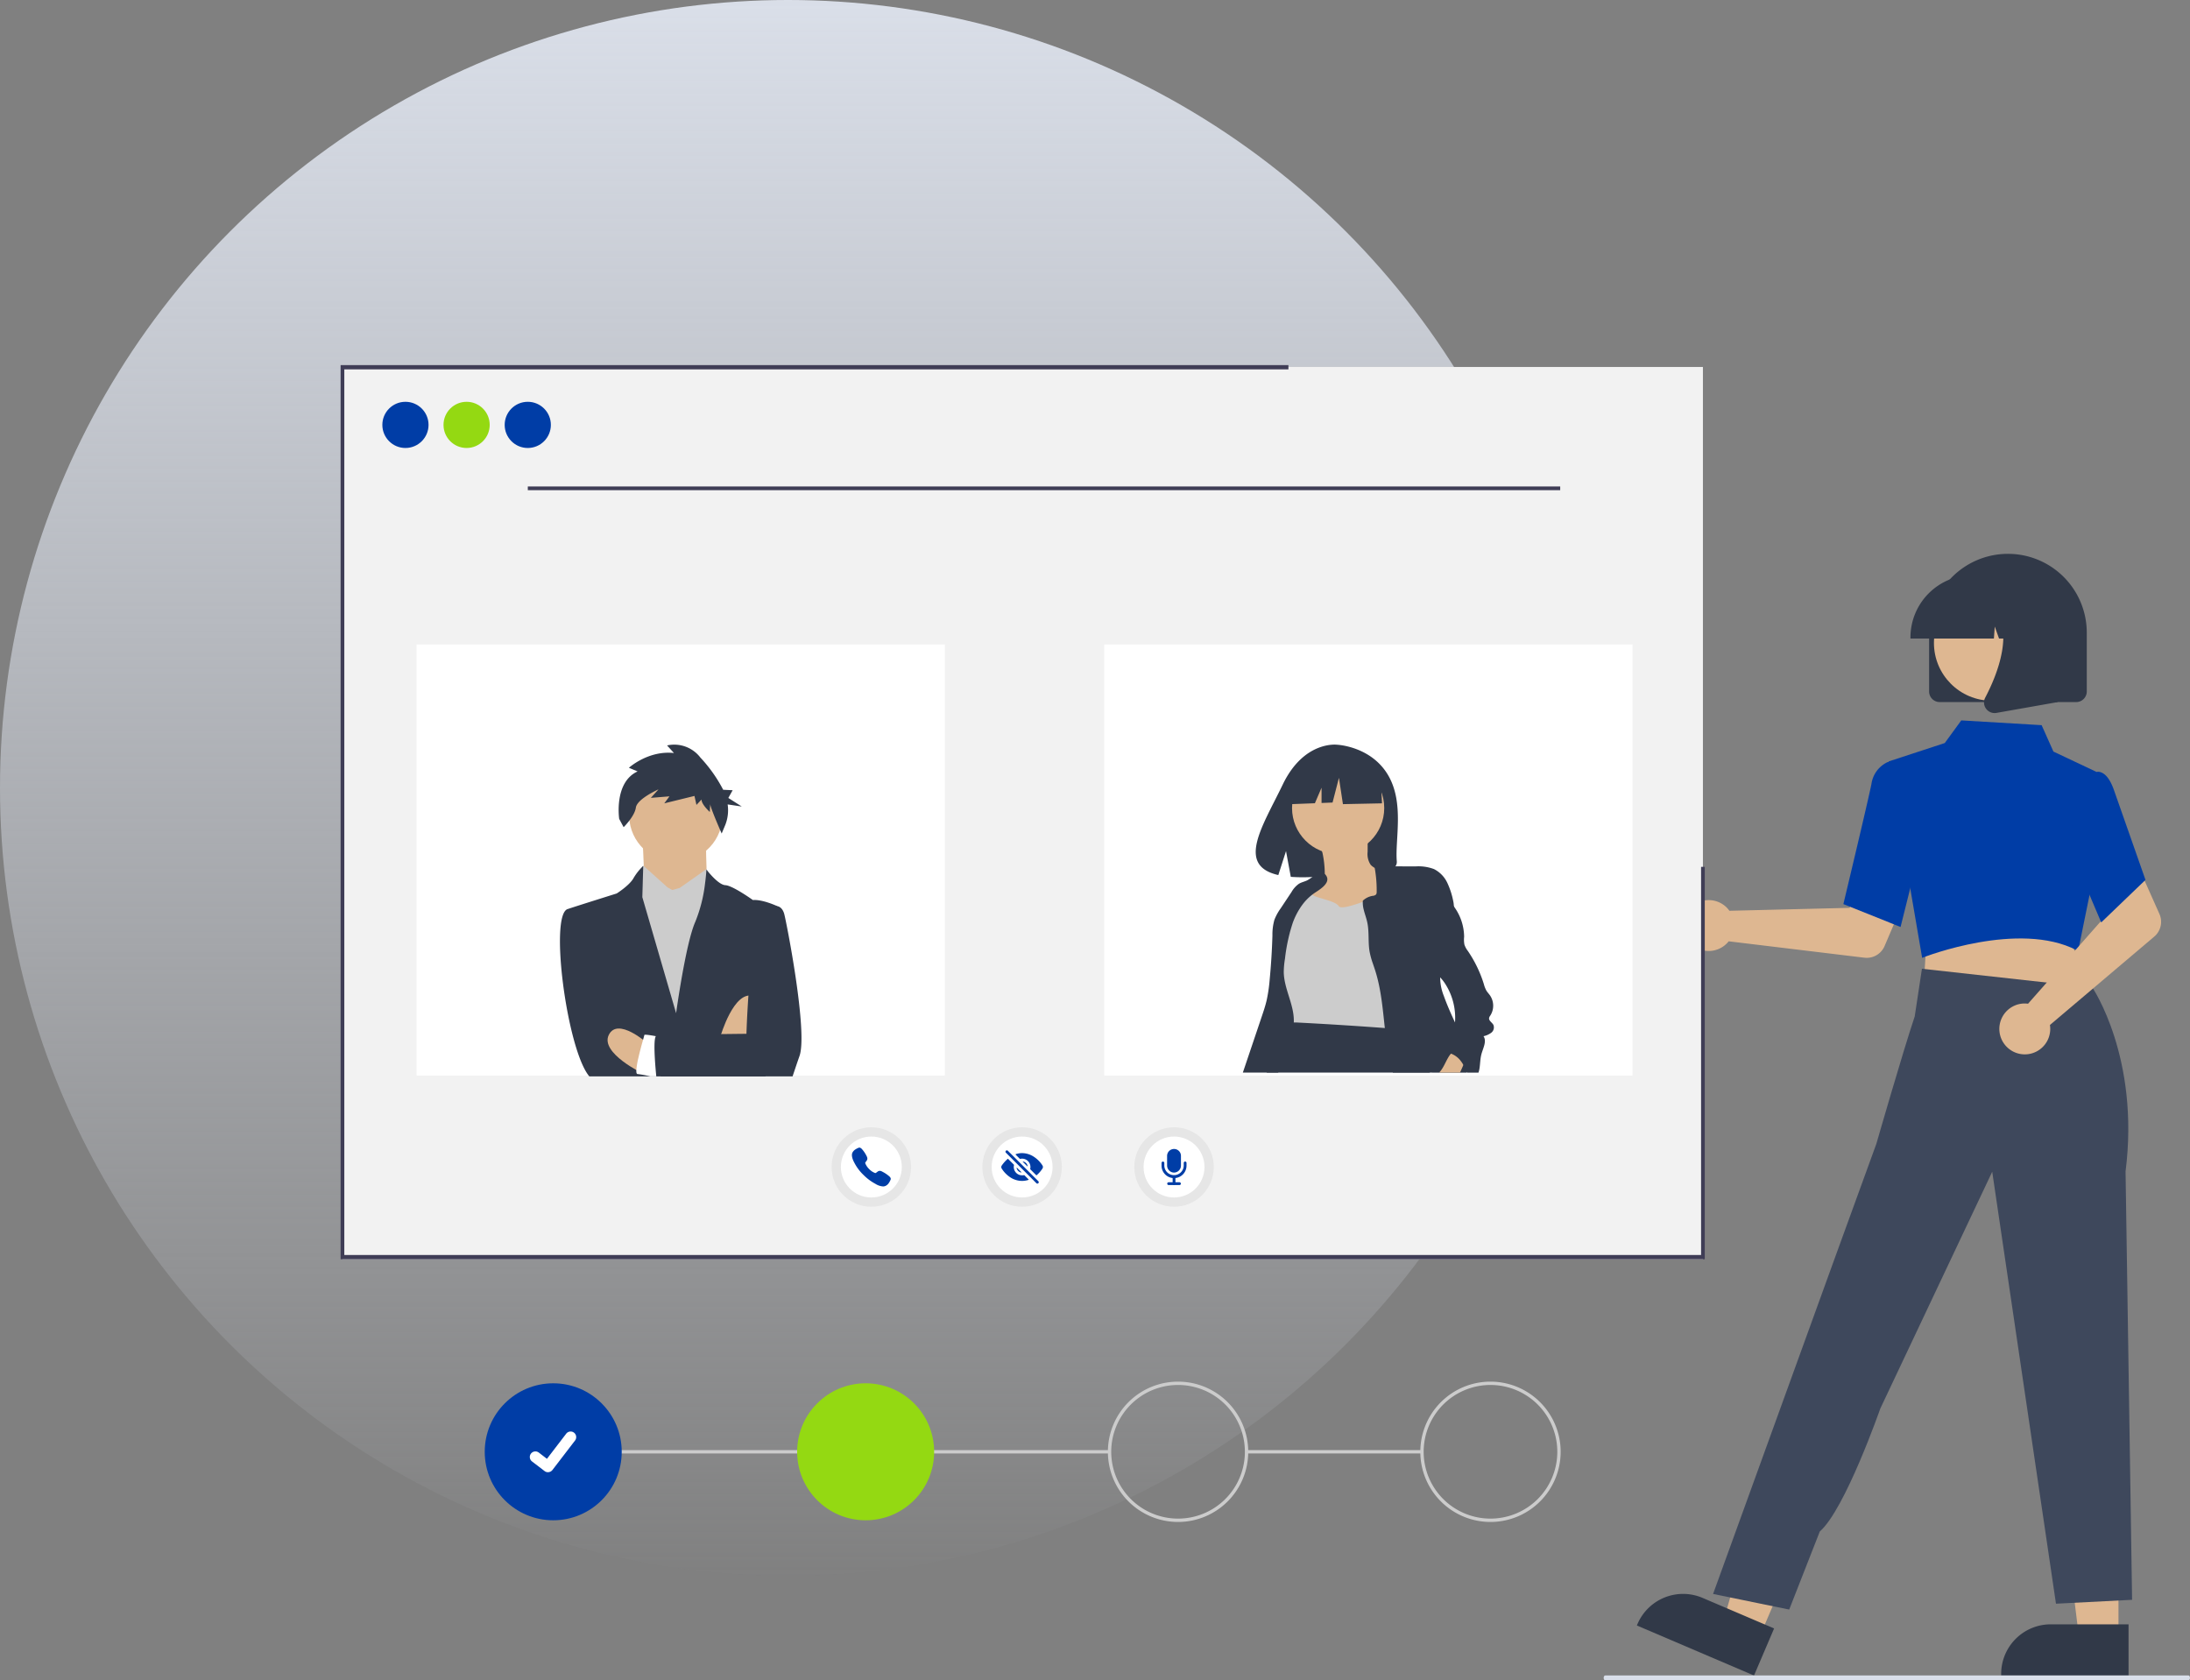 <svg xmlns="http://www.w3.org/2000/svg" xmlns:xlink="http://www.w3.org/1999/xlink" width="505.832" height="388.144" viewBox="0 0 505.832 388.144"><rect x="0" y="0" width="505.832" height="388.144" fill="#808080" stroke="none"/><defs><style>.a{fill:url(#a);}.b{fill:#deb791;}.c{fill:#313948;}.d{fill:#003da6;}.e{fill:#3e485c;}.f{fill:#d9dfea;}.g{fill:#f2f2f2;}.h{fill:#3f3d56;}.i{fill:#94d912;}.j{fill:#fff;}.k{fill:#ccc;}.l{fill:#e6e6e6;}</style><linearGradient id="a" x1="0.5" x2="0.5" y2="1" gradientUnits="objectBoundingBox"><stop offset="0" stop-color="#dadfe9"></stop><stop offset="1" stop-color="#dadfe9" stop-opacity="0"></stop></linearGradient></defs><g transform="translate(-151.999 -891)"><circle class="a" cx="182" cy="182" r="182" transform="translate(151.999 891)"></circle><g transform="translate(230.67 975.339)"><g transform="translate(291.732 43.596)"><path class="b" d="M735.306,299.915a5.88,5.88,0,0,1,.592.714l27.749-.679,3.237-5.915,9.565,3.719-4.713,11.028a4.478,4.478,0,0,1-4.654,2.686l-31.35-3.787a5.875,5.875,0,1,1-.426-7.766Z" transform="translate(-706.854 -218.177)"></path><path class="b" d="M934.963,643.062H925.84l-4.34-35.192h13.465Z" transform="translate(-816.056 -392.806)"></path><path class="c" d="M920.194,692.316H890.775v-.372a11.451,11.451,0,0,1,11.451-11.45h17.969Z" transform="translate(-798.96 -433.215)"></path><path class="b" d="M754.552,639.518l-8.39-3.585,9.833-34.067,12.383,5.29Z" transform="translate(-718.492 -389.465)"></path><path class="c" d="M728.131,683.5l-27.054-11.558.146-.343a11.452,11.452,0,0,1,15.028-6.032h0l16.524,7.059Z" transform="translate(-693.406 -424.395)"></path><path class="b" d="M851.045,322.823l-.66,10.691,19.286,2.064,20.179,2.16L883.911,321.5Z" transform="translate(-776.486 -233.461)"></path><path class="d" d="M839.887,264.606l-7.761-45.363,12.985-4.256,3.814-5.231,18.561,1.1,2.725,6.1,9.9,4.677-1.521,28.246-2.669,13.138-.329-.17c-13.38-6.928-35.163,1.545-35.381,1.631Z" transform="translate(-766.326 -171.281)"></path><path class="d" d="M821.815,269.516l-13.208-5.285.056-.235c.057-.237,5.678-23.73,6.425-27.505a6.582,6.582,0,0,1,3.739-5.065l.088-.032,5.227,1.591,2.3,18.038Z" transform="translate(-753.239 -183.321)"></path><path class="e" d="M758.341,487.116l-17.583-3.607,28.1-77.544,9.618-26.449s6.1-21.207,8.856-29.414L789,339.09l39.373,4.358s11,16.15,7.656,42.474l1.511,98.94-17.582.9-14.727-99.785-25.848,54.7s-8.147,23.343-13.976,28.4Z" transform="translate(-715.485 -243.247)"></path><path class="b" d="M895.534,317.5a5.823,5.823,0,0,1,.926.051l18.368-20.809-2.137-6.4,9.231-4.486,4.883,10.955a4.477,4.477,0,0,1-1.195,5.239l-24.093,20.414a5.878,5.878,0,1,1-5.984-4.967Z" transform="translate(-798.439 -213.63)"></path><path class="d" d="M933.262,271.312,925.6,253.288l2.988-12.554,3.22-4.068a1.853,1.853,0,0,1,1.49.014c1.188.478,2.2,1.942,3.006,4.354l7.181,20.455Z" transform="translate(-818.338 -186.172)"></path><path class="c" d="M853.251,154.812V141.224a18.208,18.208,0,1,1,36.416,0v13.588a2.449,2.449,0,0,1-2.446,2.446H855.7A2.449,2.449,0,0,1,853.251,154.812Z" transform="translate(-778.081 -123.016)"></path><circle class="b" cx="13.35" cy="13.35" r="13.35" transform="translate(76.287 7.227)"></circle><path class="c" d="M843.539,148.447a14.42,14.42,0,0,1,14.4-14.4h2.718a14.42,14.42,0,0,1,14.4,14.4v.272H869.32l-1.959-5.485-.392,5.485H864l-.988-2.767-.2,2.767H843.539Z" transform="translate(-772.677 -129.152)"></path><path class="c" d="M882.312,172.487a2.41,2.41,0,0,1-.192-2.558c2.88-5.478,6.912-15.6,1.56-21.842l-.385-.448h15.538v23.328l-14.115,2.491a2.486,2.486,0,0,1-.433.038A2.436,2.436,0,0,1,882.312,172.487Z" transform="translate(-793.989 -136.717)"></path><path class="f" d="M818.857,708.241H684.136c-.2,0-.354-.251-.354-.56s.158-.559.354-.559H818.857c.2,0,.353.25.353.559S819.053,708.241,818.857,708.241Z" transform="translate(-683.782 -448.033)"></path></g><rect class="g" width="314.231" height="206.115" transform="translate(0.428 0.428)"></rect><path class="h" d="M315.087,206.543H0V0H218.919V.984H.856V205.56H314.231V115.9h.856Z"></path><circle class="d" cx="5.334" cy="5.334" r="5.334" transform="translate(9.642 8.475)"></circle><circle class="i" cx="5.334" cy="5.334" r="5.334" transform="translate(23.769 8.475)"></circle><circle class="d" cx="5.334" cy="5.334" r="5.334" transform="translate(37.897 8.475)"></circle><rect class="h" width="238.456" height="0.856" transform="translate(43.239 28.035)"></rect><rect class="j" width="122.011" height="99.589" transform="translate(17.553 64.527)"></rect><rect class="j" width="122.011" height="99.589" transform="translate(176.381 64.527)"></rect><g transform="translate(33.289 234.813)"><rect class="k" width="40.518" height="0.772" transform="translate(175.964 15.821)"></rect><rect class="k" width="128.5" height="0.772" transform="translate(15.821 15.821)"></rect><circle class="d" cx="15.821" cy="15.821" r="15.821" transform="translate(0 0.386)"></circle><circle class="i" cx="15.821" cy="15.821" r="15.821" transform="translate(72.16 0.386)"></circle><path class="k" d="M430.175,580.907A16.207,16.207,0,1,1,446.383,564.7a16.207,16.207,0,0,1-16.208,16.207Zm0-31.643A15.435,15.435,0,1,0,445.61,564.7h0A15.435,15.435,0,0,0,430.175,549.264Z" transform="translate(-270.035 -548.492)"></path><path class="k" d="M598.732,580.907A16.207,16.207,0,1,1,614.94,564.7a16.207,16.207,0,0,1-16.208,16.207Zm0-31.643A15.435,15.435,0,1,0,614.168,564.7a15.435,15.435,0,0,0-15.436-15.435Z" transform="translate(-366.431 -548.492)"></path><path class="j" d="M106.269,584.815a1.278,1.278,0,0,1-.77-.257l-.014-.01-2.9-2.221a1.29,1.29,0,0,1,1.57-2.048l1.881,1.442,4.444-5.8a1.29,1.29,0,0,1,1.808-.239h0l-.027.038.028-.038a1.291,1.291,0,0,1,.238,1.809l-5.228,6.817a1.291,1.291,0,0,1-1.027.5Z" transform="translate(-91.666 -563.891)"></path></g><g transform="translate(50.665 87.661)"><path class="b" d="M157.774,218.271s.682,9.408.371,9.961,5.459,10.492,5.459,10.492l9.225-8.646s-.559-11.959.036-12.5S157.774,218.271,157.774,218.271Z" transform="translate(-138.855 -198.374)"></path><circle class="b" cx="10.783" cy="10.783" r="10.783" transform="translate(14.392 25.215) rotate(-80.783)"></circle><path class="k" d="M157.408,248.713l-1.106-.622-5.459-4.917s-.544-.2-.626,1.5l-.082,1.7-3.524,2.387-.162,38.63,24.376,1.178L171.85,249.7l-5.5-3.675-1.009-2.15-6.2,4.359Z" transform="translate(-131.48 -215.126)"></path><path class="c" d="M153.718,252.38l-2.7,39.322H110.316c-5.187-6.14-9.33-37.738-4.909-38.675,1.444-.5,11.237-3.575,11.237-3.575s2.925-1.847,3.859-3.5a12.862,12.862,0,0,1,2.088-2.693l.006-.006,0-.006c.023-.023.043-.045.065-.065a.038.038,0,0,1,.02-.017,1.228,1.228,0,0,1,.088-.088v.043l-.207,7.19,7.8,26.8s2.2-16.087,4.427-21.093a33.873,33.873,0,0,0,2.25-8.805c.258-1.938.324-3.286.324-3.286l.031.04v0a0,0,0,0,0,0,0h0c.034.043.088.114.167.21l0,0c.653.817,2.747,3.292,4.166,3.36,1.7.082,6.368,3.433,6.368,3.433C150.384,250.8,153.718,252.38,153.718,252.38Z" transform="translate(-103.537 -215.065)"></path><path class="b" d="M209.841,338.332s3.071-10.647,7.551-9.295-.438,9.07-.438,9.07Z" transform="translate(-172.761 -270.966)"></path><path class="b" d="M143.306,361.233s-10.014-4.745-7.958-8.949,8.881,1.893,8.881,1.893Z" transform="translate(-124.071 -285.218)"></path><path class="j" d="M159.7,364.528h-2.4a24.407,24.407,0,0,0-2.934-.539c-.227-.012-.3-.366-.272-.928a17.622,17.622,0,0,1,.457-2.755c.343-1.532.8-3.19,1.1-4.245v0c.173-.616.287-1.024.29-1.084.008-.187,1.58.071,2.665.27.57.1,1,.193,1,.193l.054,5.116Z" transform="translate(-136.45 -287.891)"></path><path class="c" d="M199.619,304.2c-.692,1.961-1.192,3.513-1.6,4.7H166.54c-.1-1.084-.239-2.568-.324-4.038-.139-2.352-.161-4.668.221-5.247a.271.271,0,0,1,.17-.134c.735-.144,9.038-.275,14.918-.352l2.284-.026c2.12-.026,3.555-.039,3.555-.039s.114-3.882.46-8.831c.61-8.7,1.944-20.7,4.662-20.752l1.986.1s1.132.054,1.617,1.782S201.594,298.614,199.619,304.2Z" transform="translate(-144.293 -232.26)"></path><path class="c" d="M146.769,168.972l-2.008-.842s4.479-4.067,10.407-3.408l-1.591-1.753a7.593,7.593,0,0,1,7.686,2.792,33.226,33.226,0,0,1,5.275,7.449l2.188.106-1,1.783,3.109,1.981-3.266-.487a9.229,9.229,0,0,1-.539,4.716l-.842,2.008s-2.685-6.089-2.649-6.832l-.09,1.858s-1.963-1.771-1.909-2.885l-1.178,1.247-.459-2.071-6.973,1.711,1.2-1.618-4.3.351,1.771-1.963s-4.947,2.182-5.232,4.216-2.825,4.519-2.825,4.519l-1.025-1.911S141.246,171.5,146.769,168.972Z" transform="translate(-128.837 -162.776)"></path></g><g transform="translate(208.395 87.661)"><path class="c" d="M514.1,182.869c-3.96-6.691-11.794-7-11.794-7s-7.634-.976-12.531,9.214c-4.565,9.5-10.864,18.669-1.014,20.893l1.779-5.538,1.1,5.95a38.57,38.57,0,0,0,4.214.072c10.549-.341,20.595.1,20.271-3.686C515.7,197.74,517.91,189.307,514.1,182.869Z" transform="translate(-480.57 -175.841)"></path><path class="b" d="M517.717,241.6a4.178,4.178,0,0,1-.361,2.2c-.742,1.3-2.553,1.49-3.642,2.512-1.146,1.074-1.275,2.818-1.33,4.388a12.125,12.125,0,0,0,.494,4.865,11.832,11.832,0,0,0,1.382,2.374q1,1.438,2.014,2.863a12.377,12.377,0,0,0,1.206,1.513,10.273,10.273,0,0,0,4.539,2.408,5.674,5.674,0,0,0,3.3.219,6.308,6.308,0,0,0,1.918-1.18,10.271,10.271,0,0,0,2.171-2.1,9.8,9.8,0,0,0,1.327-4.487,96.818,96.818,0,0,0,.638-13.947,3.412,3.412,0,0,0-.266-1.482c-.551-1.077-2.029-1.307-2.808-2.234a4.468,4.468,0,0,1-.687-2.957l.015-2.634a1.1,1.1,0,0,0-.128-.642,1.086,1.086,0,0,0-.755-.353,25.49,25.49,0,0,0-4.956-.331c-1.345.041-3.925-.072-5.088.678-1.056.68.266,2.558.51,3.612A23.537,23.537,0,0,1,517.717,241.6Z" transform="translate(-498.795 -211.776)"></path><circle class="b" cx="10.647" cy="10.647" r="10.647" transform="translate(11.361 4.008)"></circle><path class="k" d="M504.724,268.441a2.917,2.917,0,0,0-3.55.906,6.433,6.433,0,0,0-1.168,3.746,24.448,24.448,0,0,1-.284,3.974c-.64,2.872-3.012,5.234-3.189,8.172-.174,2.89,1.808,5.407,2.783,8.133a13.562,13.562,0,0,1,.727,5.294,2.123,2.123,0,0,0,.341,1.652,1.886,1.886,0,0,0,.737.4c4.7,1.655,9.786,1.8,14.771,1.925l8.234.208a2.622,2.622,0,0,0,1.454-.243c.738-.453.837-1.468.85-2.335.108-7.462-.209-14.924-.527-22.381a47.509,47.509,0,0,0-.805-8.064,2.314,2.314,0,0,0-1.006-1.719,2.222,2.222,0,0,0-1.7.113c-2.552.949-10.664,4.587-11.463,3.292C510,270.009,504.272,269.566,504.724,268.441Z" transform="translate(-488.79 -234.202)"></path><path class="c" d="M491.783,261.427c-.209.148-.416.305-.614.471a11.877,11.877,0,0,0-1.978,2.083,16.484,16.484,0,0,0-2.24,4.226,40.9,40.9,0,0,0-1.786,8.243,19.865,19.865,0,0,0-.282,3.106c.061,3.828,2.324,7.373,2.327,11.2,0,.146,0,.288-.012.433a12.537,12.537,0,0,1-.221,1.867c-.166.9-.4,1.786-.64,2.67a25.488,25.488,0,0,1-2.391,6.46c-.116.2-.241.393-.369.582h-8.144c.064-.2.131-.387.195-.582q2.081-6.164,4.159-12.327c.425-1.257.849-2.519,1.149-3.81a36.033,36.033,0,0,0,.7-4.837q.48-5.057.631-10.134a12.316,12.316,0,0,1,.457-3.61,11.822,11.822,0,0,1,1.448-2.641l2.522-3.8a5.832,5.832,0,0,1,1.681-1.867c.6-.37,1.318-.5,1.952-.814a10.019,10.019,0,0,0,1.146-.759c.948-.672,2.063-1.379,2.88-.692a1.611,1.611,0,0,1,.337.387,1.933,1.933,0,0,1,.125.224C495.6,259.213,492.839,260.679,491.783,261.427Z" transform="translate(-475.434 -227.003)"></path><path class="c" d="M528.042,362.465H490.323c.2-.186.4-.381.6-.582.029-.029.055-.058.084-.087,1.443-1.5,1.771-3.339,2.5-5.288q.816-2.2,1.632-4.4a2.273,2.273,0,0,1,.416-.782,1.292,1.292,0,0,1,.573-.343,2.219,2.219,0,0,1,.506-.093,5.737,5.737,0,0,1,.736,0q10.153.524,20.291,1.277l2.618.2c.713.529,1.417,1.091,2.089,1.684a18.7,18.7,0,0,1,5.163,6.85c.131.323.25.652.349.986C527.938,362.075,527.993,362.27,528.042,362.465Z" transform="translate(-484.864 -286.695)"></path><path class="c" d="M526.453,186.247l-7.739-4.054-10.689,1.658-2.211,9.768,5.5-.211,1.538-3.588v3.528l2.541-.1,1.474-5.713.921,6.081,9.03-.185Z" transform="translate(-494.674 -179.864)"></path><path class="c" d="M566.453,300.149h-8.516c-.061-.192-.12-.387-.175-.581a45.763,45.763,0,0,1-1.321-6.6c-.09-.637-.169-1.277-.241-1.914-.047-.4-.09-.806-.134-1.21-.489-4.491-.864-9.026-2.237-13.325-.166-.521-.346-1.038-.521-1.556a18.317,18.317,0,0,1-.756-2.737c-.372-2.129-.093-4.334-.477-6.46-.215-1.187-.643-2.231-.9-3.319a6.718,6.718,0,0,1-.192-2.01,4.329,4.329,0,0,1,2.266-1.123,1.2,1.2,0,0,0,.8-.323,1.011,1.011,0,0,0,.134-.593,28.549,28.549,0,0,0-.236-4.1c-.058-.477-.131-.954-.218-1.428,0-.023-.009-.044-.012-.067a5.64,5.64,0,0,1,2.281-.308l2.516.006,4.651.015a10.238,10.238,0,0,1,4.247.613,6.758,6.758,0,0,1,3.066,3.142,18.078,18.078,0,0,1,1.384,4.238,5.692,5.692,0,0,1,.146,1.225c.064,3.275-2.379,6.574-2.624,9.921-.078,1.085.012,2.179-.087,3.264s-.39,2.152-.442,3.24c0,.055-.006.113-.006.169a11.664,11.664,0,0,0,.858,4.139c.739,2.074,1.638,4.084,2.565,6.082.9,1.934,1.815,3.86,2.641,5.82a9.957,9.957,0,0,1,.858,2.876,3.991,3.991,0,0,1-.439,2.324,2.735,2.735,0,0,1-.346.491l-.006.006c-.026.029-.052.058-.078.084Z" transform="translate(-523.274 -224.379)"></path><path class="b" d="M605.034,370.746a3.226,3.226,0,0,1-.311,1.114l-.044.1c-.169.4-.34.791-.518,1.187-.087.192-.174.387-.265.582H599.08a5.382,5.382,0,0,0,.483-.582c.739-1.027,1.166-2.275,1.92-3.383a2.6,2.6,0,0,1,.352-.419C603.042,368.178,605.11,368.417,605.034,370.746Z" transform="translate(-553.743 -297.961)"></path><path class="c" d="M601.5,307.584a5.745,5.745,0,0,0,.154-.582c.035-.154.064-.305.087-.46.154-1.015.151-2.053.393-3.051.34-1.428,1.361-3.118.521-4.319a4.567,4.567,0,0,0,1.806-.809,1.553,1.553,0,0,0,.489-1.786c-.3-.584-1.111-.972-1-1.62a1.543,1.543,0,0,1,.285-.564,4.227,4.227,0,0,0-.073-4.637c-.264-.378-.59-.71-.832-1.105a6.587,6.587,0,0,1-.6-1.533,28.565,28.565,0,0,0-3.674-7.615,5.045,5.045,0,0,1-.811-1.5,6.182,6.182,0,0,1-.064-1.783,11.952,11.952,0,0,0-2.086-6.623c-.093-.146-.189-.288-.285-.43a38.369,38.369,0,0,0-4.247-4.947,2.722,2.722,0,0,0-1.495,1.085,3.216,3.216,0,0,0-.288,1.082c-.413,2.88-.771,5.777-1.05,8.671a21.2,21.2,0,0,0-.116,4.4,7.1,7.1,0,0,0,1.652,4.008c.62.681,1.405,1.187,2.077,1.815q.162.152.314.314a10.264,10.264,0,0,1,1.283,1.684,14.522,14.522,0,0,1,2.135,8.705,14.2,14.2,0,0,1-.218,1.64,6.793,6.793,0,0,1-.774,2.211c-.305.5-.707.942-.983,1.463a1.85,1.85,0,0,0-.134,1.69,3.444,3.444,0,0,1,1.2.215,5.1,5.1,0,0,1,2.269,1.731,7.487,7.487,0,0,1,.576.884,10.855,10.855,0,0,1,.576,1.187c.07.16.136.326.2.491a.469.469,0,0,1,.035.09Z" transform="translate(-547.072 -231.814)"></path></g><g transform="translate(113.409 176.059)"><circle class="l" cx="9.178" cy="9.178" r="9.178" transform="translate(34.822)"></circle><circle class="j" cx="7.037" cy="7.037" r="7.037" transform="translate(36.964 2.141)"></circle><path class="d" d="M366.083,431.4a.319.319,0,0,1-.227-.1l-7.051-7.051a.321.321,0,0,1,.454-.453l7.051,7.051a.321.321,0,0,1-.227.547Z" transform="translate(-318.559 -418.383)"></path><path class="d" d="M365.833,434.08l-1.037-1.037a.041.041,0,0,0-.057,0,.038.038,0,0,0-.012.033,1.285,1.285,0,0,0,1.071,1.072.041.041,0,0,0,.034-.069Z" transform="translate(-321.994 -423.707)"></path><path class="d" d="M368.05,429.789l1.043,1.039a.04.04,0,0,0,.057,0h0a.038.038,0,0,0,.012-.034,1.285,1.285,0,0,0-1.072-1.073.04.04,0,0,0-.046.033.04.04,0,0,0,.012.036Z" transform="translate(-323.89 -421.813)"></path><path class="d" d="M370.385,428.749a.644.644,0,0,0,0-.7,6.791,6.791,0,0,0-1.992-2.014,5.038,5.038,0,0,0-2.723-.842,4.537,4.537,0,0,0-1.438.236.079.079,0,0,0-.051.1h0a.074.074,0,0,0,.019.031l.949.949a.08.08,0,0,0,.076.021,1.923,1.923,0,0,1,2.323,2.323.08.08,0,0,0,.021.076l1.361,1.362a.08.08,0,0,0,.108.006A6.9,6.9,0,0,0,370.385,428.749Z" transform="translate(-321.679 -419.226)"></path><path class="d" d="M361.262,432.085a1.921,1.921,0,0,1-1.869-2.372.081.081,0,0,0-.021-.076l-1.339-1.34a.082.082,0,0,0-.108,0,8.051,8.051,0,0,0-1.356,1.518.64.64,0,0,0-.013.712,6.7,6.7,0,0,0,1.969,2.017,4.966,4.966,0,0,0,2.73.834,4.758,4.758,0,0,0,1.455-.231.081.081,0,0,0,.052-.1.072.072,0,0,0-.02-.032l-.949-.949a.078.078,0,0,0-.076-.021A1.968,1.968,0,0,1,361.262,432.085Z" transform="translate(-317.263 -420.988)"></path><circle class="l" cx="9.178" cy="9.178" r="9.178"></circle><circle class="j" cx="7.037" cy="7.037" r="7.037" transform="translate(2.141 2.141)"></circle><path class="d" d="M283.056,431.183a3.783,3.783,0,0,1-1.763-.6,11.475,11.475,0,0,1-2.769-2.071,10.516,10.516,0,0,1-2.078-2.767c-.738-1.343-.612-2.046-.474-2.346a1.871,1.871,0,0,1,.734-.788,3.441,3.441,0,0,1,.569-.3l.055-.025a.537.537,0,0,1,.44-.04,1.3,1.3,0,0,1,.419.321,6.933,6.933,0,0,1,1.043,1.551,1.535,1.535,0,0,1,.205.636,1.006,1.006,0,0,1-.255.6l-.078.1c-.153.2-.19.259-.164.361a3.8,3.8,0,0,0,.926,1.372,3.64,3.64,0,0,0,1.357.9c.108.024.167-.012.374-.17l.1-.07a1.006,1.006,0,0,1,.606-.27h0a1.455,1.455,0,0,1,.637.224,7.655,7.655,0,0,1,1.545,1.038,1.3,1.3,0,0,1,.322.417.54.54,0,0,1-.04.44c-.008.017-.016.035-.024.055a3.593,3.593,0,0,1-.307.569,1.872,1.872,0,0,1-.789.732A1.347,1.347,0,0,1,283.056,431.183Z" transform="translate(-271.175 -417.519)"></path><circle class="l" cx="9.178" cy="9.178" r="9.178" transform="translate(69.914)"></circle><circle class="j" cx="7.037" cy="7.037" r="7.037" transform="translate(72.055 2.141)"></circle><path class="d" d="M448.821,441.565H446.26a.321.321,0,0,1,0-.64h2.561a.321.321,0,0,1,0,.64Z" transform="translate(-368.448 -428.221)"></path><path class="d" d="M445.8,433.543a2.888,2.888,0,0,1-2.884-2.884v-.641a.321.321,0,0,1,.64,0h0v.641a2.244,2.244,0,0,0,4.487,0v-.641a.321.321,0,0,1,.641,0h0v.641A2.888,2.888,0,0,1,445.8,433.543Z" transform="translate(-366.71 -421.8)"></path><path class="d" d="M449.226,439.423a.321.321,0,0,1-.321-.321h0v-1.6a.321.321,0,0,1,.641,0v1.6a.32.32,0,0,1-.319.321Z" transform="translate(-370.134 -426.078)"></path><path class="d" d="M447.513,428.406a1.581,1.581,0,0,1-1.133-.483,1.622,1.622,0,0,1-.47-1.139V424.56a1.6,1.6,0,0,1,1.589-1.6h.012a1.585,1.585,0,0,1,1.6,1.568h0v2.258A1.613,1.613,0,0,1,447.513,428.406Z" transform="translate(-368.422 -417.946)"></path></g></g></g></svg>
